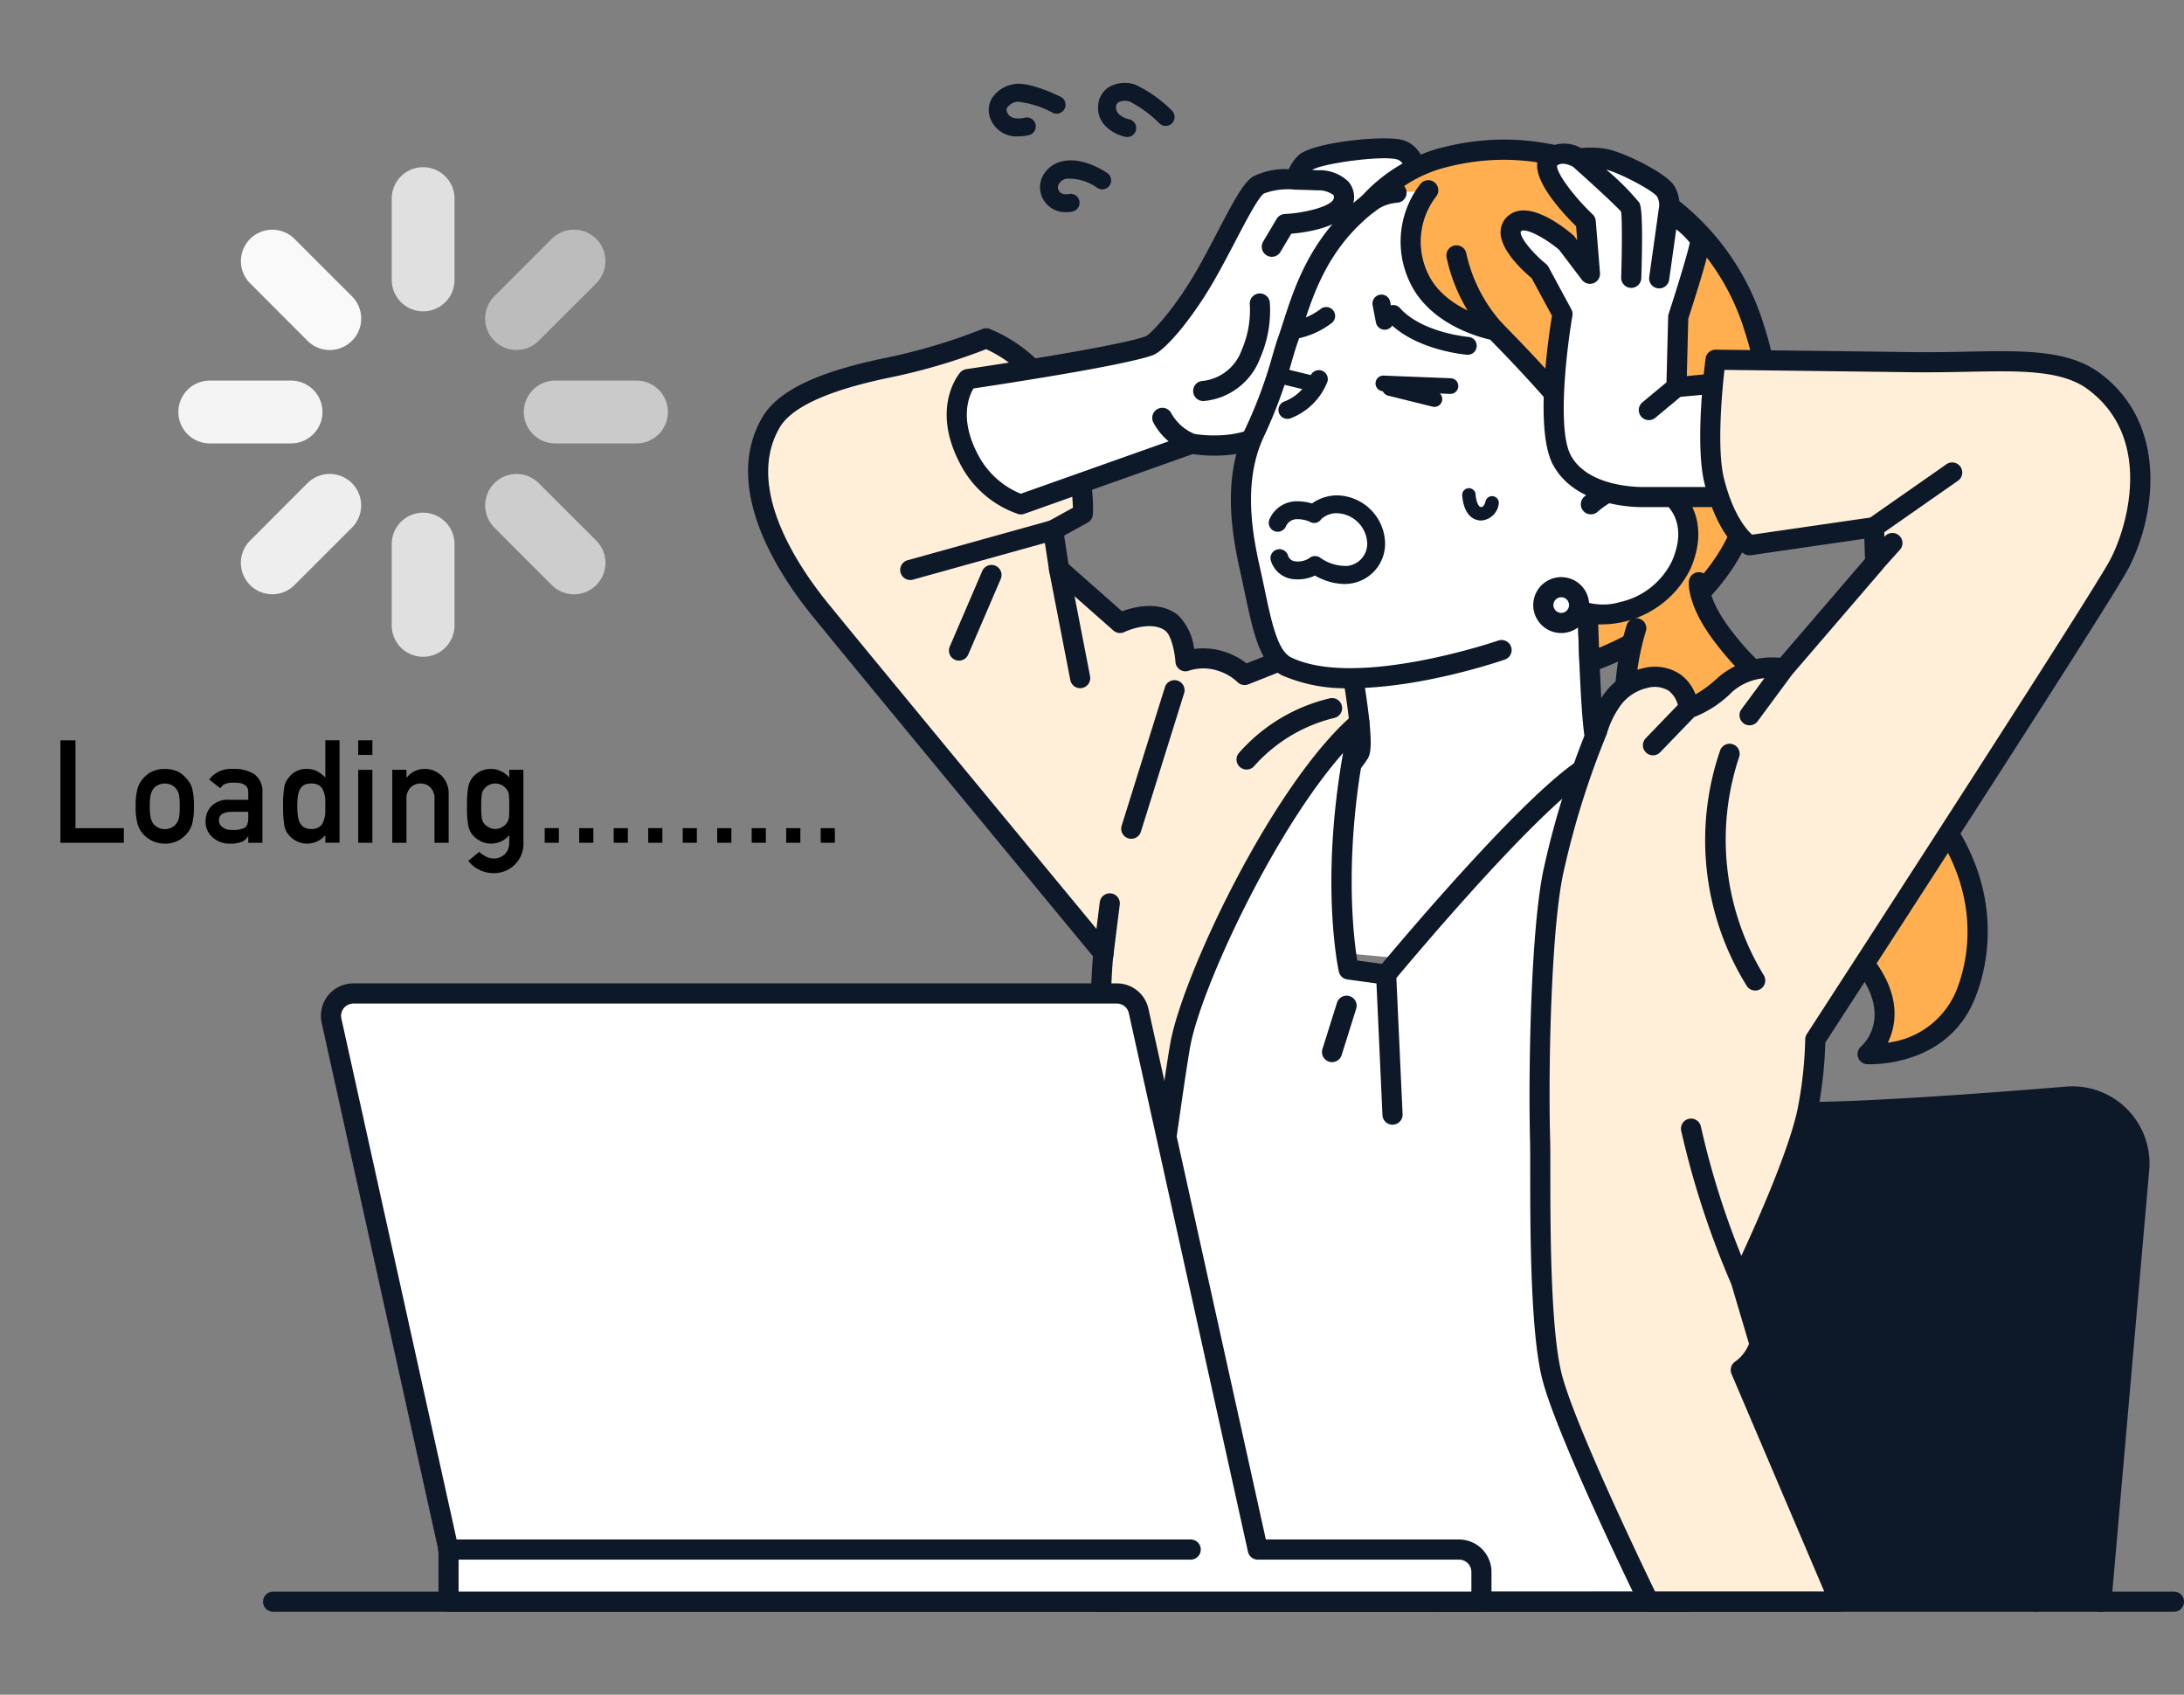 <svg xmlns="http://www.w3.org/2000/svg" xmlns:xlink="http://www.w3.org/1999/xlink" width="232" height="180" viewBox="0 0 232 180"><rect x="0" y="0" width="232" height="180" fill="#808080" stroke="none"/><defs><clipPath id="a"><rect width="225.58" height="162.379" fill="none"/></clipPath></defs><rect width="232" height="180" fill="none"/><g transform="translate(6.42 8.81)" clip-path="url(#a)"><path d="M30.963,22.332h0A3.336,3.336,0,0,1,27.627,19V10.362a3.336,3.336,0,1,1,6.672,0V19a3.336,3.336,0,0,1-3.336,3.336" transform="translate(7.565 1.924)" fill="#e0e0e0"/><path d="M30.963,51.138h0A3.336,3.336,0,0,1,27.627,47.8V39.168a3.336,3.336,0,0,1,6.672,0V47.8a3.336,3.336,0,0,1-3.336,3.336" transform="translate(7.565 9.812)" fill="#e0e0e0"/><path d="M26.847,24.038h0a3.336,3.336,0,0,1-4.718,0l-6.1-6.106a3.335,3.335,0,0,1,4.717-4.717l6.106,6.1a3.336,3.336,0,0,1,0,4.718" transform="translate(4.12 3.351)" fill="#f9f9f9"/><path d="M47.216,44.407h0a3.336,3.336,0,0,1-4.718,0l-6.1-6.106a3.335,3.335,0,0,1,4.717-4.717l6.106,6.1a3.336,3.336,0,0,1,0,4.718" transform="translate(9.698 8.929)" fill="#cdcdcd"/><path d="M25.141,28.154h0a3.336,3.336,0,0,1-3.336,3.336H13.171a3.336,3.336,0,1,1,0-6.672h8.634a3.336,3.336,0,0,1,3.336,3.336" transform="translate(2.693 6.796)" fill="#f4f4f4"/><path d="M53.947,28.154h0a3.336,3.336,0,0,1-3.336,3.336H41.977a3.336,3.336,0,1,1,0-6.672h8.634a3.336,3.336,0,0,1,3.336,3.336" transform="translate(10.582 6.796)" fill="#cacaca"/><path d="M26.847,33.583h0a3.336,3.336,0,0,1,0,4.718l-6.106,6.1a3.335,3.335,0,0,1-4.717-4.716l6.1-6.107a3.338,3.338,0,0,1,4.718,0" transform="translate(4.12 8.929)" fill="#eee"/><path d="M47.216,13.214h0a3.336,3.336,0,0,1,0,4.718l-6.106,6.1a3.335,3.335,0,0,1-4.717-4.717l6.1-6.106a3.336,3.336,0,0,1,4.718,0" transform="translate(9.698 3.351)" fill="#bcbcbc"/><path d="M0,54.811H1.595v9.331H6.734v1.552H0Z" transform="translate(0 15.009)"/><path d="M6.275,61.159a7.014,7.014,0,0,1,.195-1.885,2.748,2.748,0,0,1,.622-1.083,2.8,2.8,0,0,1,.867-.69,3.133,3.133,0,0,1,1.41-.3,3.185,3.185,0,0,1,1.439.306,2.716,2.716,0,0,1,.838.693,2.49,2.49,0,0,1,.634,1.083,7.551,7.551,0,0,1,.18,1.881,7.266,7.266,0,0,1-.181,1.865,2.69,2.69,0,0,1-.636,1.113,2.441,2.441,0,0,1-.354.336,1.616,1.616,0,0,1-.484.32,2.918,2.918,0,0,1-1.438.336,3.086,3.086,0,0,1-2.276-.992,3.01,3.01,0,0,1-.622-1.113,6.783,6.783,0,0,1-.195-1.865m4.68.014a7.115,7.115,0,0,0-.074-1.211,1.443,1.443,0,0,0-.3-.645,1.113,1.113,0,0,0-.493-.413,1.589,1.589,0,0,0-.724-.158,1.623,1.623,0,0,0-.711.158,1.333,1.333,0,0,0-.506.413,1.841,1.841,0,0,0-.284.645,5.969,5.969,0,0,0-.087,1.2,5.817,5.817,0,0,0,.087,1.183,1.992,1.992,0,0,0,.284.674,1.8,1.8,0,0,0,.506.4,1.56,1.56,0,0,0,.711.166,1.527,1.527,0,0,0,.724-.166,1.416,1.416,0,0,0,.493-.4,1.561,1.561,0,0,0,.3-.674,6.742,6.742,0,0,0,.074-1.169" transform="translate(1.718 15.663)"/><path d="M16.636,64.353h-.029a1.267,1.267,0,0,1-.65.582,2.979,2.979,0,0,1-1.2.195,2.669,2.669,0,0,1-1.935-.688,2.17,2.17,0,0,1-.716-1.678,2.226,2.226,0,0,1,.622-1.619,2.43,2.43,0,0,1,1.82-.671h2.089v-.818q.015-1.028-1.54-1a2.666,2.666,0,0,0-.889.122,1.1,1.1,0,0,0-.535.479l-1.186-.932A2.885,2.885,0,0,1,15.021,57.2a3.926,3.926,0,0,1,2.261.552,2.287,2.287,0,0,1,.86,2V65.04H16.636Zm0-2.6H14.825c-.878.022-1.313.332-1.3.934a.84.84,0,0,0,.34.673,1.54,1.54,0,0,0,1.079.308,2.543,2.543,0,0,0,1.34-.234c.236-.163.355-.536.355-1.118Z" transform="translate(3.315 15.663)"/><path d="M23.054,64.885a2.53,2.53,0,0,1-1.944.9,2.412,2.412,0,0,1-1.162-.292,2.518,2.518,0,0,1-.846-.717,1.991,1.991,0,0,1-.413-.994,11.081,11.081,0,0,1-.121-1.971,11.16,11.16,0,0,1,.121-1.988,1.964,1.964,0,0,1,.413-.963,2.3,2.3,0,0,1,2.008-1.01,2.371,2.371,0,0,1,1.07.246,4.307,4.307,0,0,1,.874.667V54.81H24.56V65.692H23.054ZM21.571,59.4a1.494,1.494,0,0,0-.818.187,1.172,1.172,0,0,0-.455.554,3.019,3.019,0,0,0-.182.766c-.028.293-.043.595-.043.906a8.575,8.575,0,0,0,.043.86,3.012,3.012,0,0,0,.182.794,1.267,1.267,0,0,0,.455.555,1.364,1.364,0,0,0,.818.21,1.424,1.424,0,0,0,.846-.225,1.091,1.091,0,0,0,.427-.569,2.973,2.973,0,0,0,.195-.786c.01-.284.015-.564.015-.838q0-.451-.015-.861a2.951,2.951,0,0,0-.195-.764,1.1,1.1,0,0,0-.427-.569,1.461,1.461,0,0,0-.846-.218" transform="translate(5.085 15.009)"/><path d="M24.832,54.811h1.506v1.552H24.832Zm0,3.135h1.506v7.748H24.832Z" transform="translate(6.8 15.01)"/><path d="M27.674,57.293h1.507v.822h.028a2.385,2.385,0,0,1,1.949-.918,2.526,2.526,0,0,1,1.706.679,2.665,2.665,0,0,1,.8,2.015v5.15H32.159V60.421a1.7,1.7,0,0,0-.42-1.241,1.4,1.4,0,0,0-1.062-.433,1.428,1.428,0,0,0-1.07.433,1.682,1.682,0,0,0-.427,1.241V65.04H27.674Z" transform="translate(7.578 15.663)"/><path d="M38.394,64.23a2.518,2.518,0,0,1-1.938.9,2.322,2.322,0,0,1-1.213-.32,2.694,2.694,0,0,1-.773-.631,2.377,2.377,0,0,1-.425-.931,10.151,10.151,0,0,1-.138-2.078,10.464,10.464,0,0,1,.138-2.112,2.309,2.309,0,0,1,.425-.92,2.458,2.458,0,0,1,.773-.653,2.565,2.565,0,0,1,3.15.629v-.823h1.5v7.562a3.125,3.125,0,0,1-3.255,3.41,3.383,3.383,0,0,1-2.6-1.3l1.169-.96a2.875,2.875,0,0,0,.665.473,1.742,1.742,0,0,0,2.037-.21,1.706,1.706,0,0,0,.478-1.246Zm-2.981-3.057a8.611,8.611,0,0,0,.059,1.229,1.182,1.182,0,0,0,.238.585,1.41,1.41,0,0,0,.464.382,1.406,1.406,0,0,0,1.475,0,1.443,1.443,0,0,0,.447-.382,1.3,1.3,0,0,0,.255-.585,11.685,11.685,0,0,0,.043-1.229,12.321,12.321,0,0,0-.043-1.257,1.187,1.187,0,0,0-.255-.571,1.8,1.8,0,0,0-.447-.41,1.537,1.537,0,0,0-1.475,0,1.731,1.731,0,0,0-.464.41,1.086,1.086,0,0,0-.238.571,9.078,9.078,0,0,0-.059,1.257" transform="translate(9.285 15.663)"/><rect width="1.506" height="1.552" transform="translate(51.442 79.151)"/><rect width="1.506" height="1.552" transform="translate(55.106 79.151)"/><rect width="1.506" height="1.552" transform="translate(58.771 79.151)"/><rect width="1.506" height="1.552" transform="translate(62.436 79.151)"/><rect width="1.506" height="1.552" transform="translate(66.101 79.151)"/><rect width="1.506" height="1.552" transform="translate(69.766 79.151)"/><rect width="1.506" height="1.552" transform="translate(73.431 79.151)"/><rect width="1.506" height="1.552" transform="translate(77.094 79.151)"/><rect width="1.506" height="1.552" transform="translate(80.759 79.151)"/><path d="M126.688,84.493c7.651.7,19.666,1.687,26.784,1.687,6.977,0,19.753-.946,28.223-1.645a7.125,7.125,0,0,1,7.684,7.723l-4.018,45.923H114.808l4.131-47.212a7.125,7.125,0,0,1,7.749-6.476" transform="translate(31.439 23.129)" fill="#0d1828"/><path d="M115.039,139.48a1.069,1.069,0,0,0,1.064-.976l4.131-47.212a6.056,6.056,0,0,1,6.586-5.5c8.416.771,19.911,1.692,26.882,1.692,6.867,0,19.187-.9,28.311-1.65a6.057,6.057,0,0,1,6.531,6.565l-4.018,45.923a1.069,1.069,0,1,0,2.13.186l4.018-45.923a8.194,8.194,0,0,0-8.835-8.882c-9.086.749-21.342,1.642-28.137,1.642-7.252,0-19.832-1.053-26.686-1.683a8.2,8.2,0,0,0-8.912,7.448l-4.131,47.212a1.07,1.07,0,0,0,.972,1.158c.032,0,.064,0,.094,0" transform="translate(31.209 22.899)" fill="#0d1828"/><path d="M164.994,134.373a1.069,1.069,0,0,0,1.064-.976l2.622-29.963a1.069,1.069,0,0,0-2.13-.186l-2.622,29.963a1.07,1.07,0,0,0,.972,1.158c.032,0,.062,0,.094,0" transform="translate(44.889 28.006)" fill="#0d1828"/><path d="M59.549,30.231c1.827-3.132,7.505-4.816,12.51-5.839a61.644,61.644,0,0,0,10.347-3.1,14.772,14.772,0,0,1,8.128,8.321c2.513,6.393,2.138,10.317,2.138,10.317l-3.157,1.739.632,4.137,6.476,5.718s3.378-1.655,5.49,0c1.264.991,1.461,4.065,1.461,4.065a6,6,0,0,1,3.8,0,6.362,6.362,0,0,1,2.48,1.46l12.459-4.927,3.257,14.619-8.165,2.622-1.332,2.577s-10.628,13.586-12.913,28.025c-1.234,7.792-6.652,55.513-6.652,55.513H94.231s-.268-62.321.634-68.8l.009-.07c-6.448-7.8-28.651-34.657-30.486-36.983-3.308-4.188-8.781-12.638-4.839-19.4" transform="translate(15.931 5.831)" fill="#ffefd9"/><path d="M93.392,155.713c-.011-2.5-.25-60.319.595-68.547-7.015-8.485-28.4-34.354-30.209-36.648-3.638-4.606-9.116-13.408-4.923-20.6C60.5,27.1,64.7,25.08,72.074,23.575a61.294,61.294,0,0,0,10.147-3.036,1.065,1.065,0,0,1,.76-.025,15.752,15.752,0,0,1,8.778,8.94c2.578,6.558,2.223,10.64,2.206,10.811a1.073,1.073,0,0,1-.548.833l-2.5,1.38.461,3.016,5.685,5.02c1.25-.457,3.954-1.157,5.941.4a6.022,6.022,0,0,1,1.716,3.6,7.5,7.5,0,0,1,3.205.285,7.679,7.679,0,0,1,2.371,1.248l11.857-4.689a1.069,1.069,0,0,1,1.437.762l3.256,14.619a1.068,1.068,0,0,1-.716,1.25l-7.746,2.488-1.129,2.185a1.021,1.021,0,0,1-.108.168c-.1.134-10.485,13.543-12.7,27.532-1.215,7.681-6.592,54.99-6.647,55.467a1.068,1.068,0,0,1-1.061.949H94.46a1.069,1.069,0,0,1-1.069-1.065m8.942-55.685C104.57,85.9,114.428,72.852,115.4,71.593l1.287-2.49a1.066,1.066,0,0,1,.623-.526l7.238-2.325-2.773-12.444-11.294,4.466a1.067,1.067,0,0,1-1.164-.253,5.331,5.331,0,0,0-2.029-1.18,4.952,4.952,0,0,0-3.071-.032,1.068,1.068,0,0,1-1.475-.92c-.068-1.047-.45-2.816-1.055-3.292-1.288-1.01-3.586-.256-4.36.118a1.068,1.068,0,0,1-1.178-.159L89.671,46.84a1.072,1.072,0,0,1-.35-.641l-.632-4.137a1.07,1.07,0,0,1,.541-1.1l2.622-1.445a26.628,26.628,0,0,0-2.081-9.285,13.972,13.972,0,0,0-7.136-7.558A63.4,63.4,0,0,1,72.5,25.669C65.954,27.008,61.982,28.8,60.7,31c-3.554,6.093,1.453,14.015,4.754,18.194C67.279,51.5,89.24,78.071,95.928,86.158a1.07,1.07,0,0,1,.234.831l-.01.068c-.817,5.867-.657,59.327-.627,67.582h.259c.769-6.763,5.424-47.5,6.55-54.611" transform="translate(15.703 5.602)" fill="#0d1828"/><path d="M95.183,26.428c-3.444,1.219-19.268,3.537-19.268,3.537s-2.706,3.115.124,8.48a9.816,9.816,0,0,0,5.522,4.823l18.162-6.442s7.434,1.459,10.147-3.59a32.166,32.166,0,0,0,3.341-8.5l3.192-8.053,7.351-7.415s.017-3.139-1.949-3.672-9.085.434-10.028,1.373a2.934,2.934,0,0,0-.966,1.806s-2.783-.224-4.011.568-3.19,5.306-5.565,9.48-5.157,7.285-6.053,7.6" transform="translate(20.469 1.491)" fill="#fff"/><path d="M75.324,39.169a10.856,10.856,0,0,0,6.186,5.355,1.056,1.056,0,0,0,.282.038,1.079,1.079,0,0,0,.358-.061l17.9-6.349c1.526.234,8.239.941,10.995-4.185a34.058,34.058,0,0,0,3.429-8.7l3.076-7.759,7.2-7.258a1.07,1.07,0,0,0,.31-.748c.008-1.47-.56-4.117-2.737-4.709-1.991-.541-9.666.256-11.062,1.647A4.648,4.648,0,0,0,110.245,7.9a7.537,7.537,0,0,0-3.791.772c-1.015.655-1.981,2.443-3.743,5.811-.69,1.321-1.4,2.687-2.173,4.039C98.1,22.8,95.6,25.378,95.044,25.65c-3.336,1.173-18.9,3.46-19.053,3.483a1.072,1.072,0,0,0-.652.357c-.13.15-3.15,3.736-.015,9.68m1.432-7.988c2.673-.4,15.8-2.383,19.016-3.52,1.4-.5,4.371-4.121,6.625-8.081.789-1.386,1.544-2.83,2.21-4.106,1.078-2.061,2.418-4.625,3.006-5a7.223,7.223,0,0,1,3.346-.4c.015,0,.029,0,.043,0s.02,0,.031,0,1.076.011,2.2.069a2.735,2.735,0,0,1,1.735.475c.029.034.09.106.066.335-.085.817-2.873,1.585-5.213,1.7a1.07,1.07,0,0,0-.867.524l-1.424,2.4a1.069,1.069,0,1,0,1.838,1.092l1.139-1.92c1.85-.158,6.367-.824,6.655-3.573a2.515,2.515,0,0,0-.569-1.948,4.369,4.369,0,0,0-3.25-1.22l-.606-.028.006-.006c.943-.667,7.348-1.569,9.01-1.117.78.213,1.062,1.456,1.138,2.225l-7.018,7.079a1.064,1.064,0,0,0-.234.358l-3.194,8.053a1.13,1.13,0,0,0-.059.2,31.606,31.606,0,0,1-3.229,8.183c-2.169,4.036-8.178,3.183-8.925,3.06a5.03,5.03,0,0,1-2.469-2.2,1.069,1.069,0,1,0-1.9.99A6.7,6.7,0,0,0,97.48,36.8l-15.7,5.567a8.9,8.9,0,0,1-4.568-4.19c-1.983-3.764-.946-6.182-.459-6.992" transform="translate(20.238 1.265)" fill="#0d1828"/><path d="M95.536,28.98h.015a7.055,7.055,0,0,0,6.034-4.6A12.58,12.58,0,0,0,102.6,18.5a1.069,1.069,0,0,0-2.125.242,10.566,10.566,0,0,1-.852,4.786,4.976,4.976,0,0,1-4.112,3.312,1.069,1.069,0,0,0,.025,2.138" transform="translate(25.87 4.807)" fill="#0d1828"/><path d="M109.5,50.114l14.4-5.453L134.683,38.4s.241,14.949.811,19.733c.857,7.187,6.874,12.53,6.874,12.53L132.035,84.041l-27.394-2.534-4.623-7.532s9.893-12.08,10.558-13.3S109.5,50.114,109.5,50.114" transform="translate(27.389 10.517)" fill="#fff"/><path d="M132.265,85.339a1.069,1.069,0,0,0,.847-.415L143.444,71.55a1.068,1.068,0,0,0-.136-1.452c-.056-.051-5.725-5.174-6.521-11.857-.558-4.676-.8-19.476-.8-19.625a1.07,1.07,0,0,0-1.606-.907l-10.712,6.214L109.35,49.344a1.07,1.07,0,0,0-.673,1.2c.758,4.057,1.413,8.956,1.168,9.886-.6,1.008-6.681,8.53-10.425,13.1a1.068,1.068,0,0,0-.083,1.237L103.96,82.3a1.069,1.069,0,0,0,1.823-1.118l-4.227-6.885c2.39-2.922,9.561-11.726,10.188-12.881.283-.52.526-1.487-.169-6.4-.222-1.559-.478-3.071-.638-3.985L124.5,45.891a1.055,1.055,0,0,0,.158-.075l9.216-5.346c.084,4.153.327,14.191.785,18.025.722,6.053,4.815,10.784,6.5,12.505L131.42,83.617a1.069,1.069,0,0,0,.845,1.722" transform="translate(27.159 10.287)" fill="#0d1828"/><path d="M103.446,25.33c1.619-4.546,3.2-13.319,14.508-17.751,5.353-2.1,14.718,1.889,19.322,4.837,11.956,7.66,10.06,17.978,7.088,24.5-2,4.393-3.927,8.522-3.927,8.522l-3.016,6.471-11.3,6.414s-15.349,5.311-22.79,1.749c-2.3-1.1-2.8-5.395-3.935-10.406-1.025-4.541-1.662-9.8.511-14.461a67.616,67.616,0,0,0,3.544-9.875" transform="translate(26.959 1.915)" fill="#fff"/><path d="M110.32,62.6c7.489,0,15.9-2.871,16.377-3.036a1.069,1.069,0,1,0-.7-2.02c-.149.052-15.021,5.126-21.979,1.795-1.451-.694-2.094-3.751-2.839-7.291-.162-.769-.329-1.566-.515-2.385-.91-4.028-1.681-9.233.437-13.774a50.166,50.166,0,0,0,2.969-7.992c.215-.74.4-1.378.614-1.977.185-.521.368-1.092.563-1.7,1.5-4.644,3.754-11.665,13.327-15.416,4.686-1.837,13.554,1.667,18.355,4.743,11.031,7.066,9.728,16.492,6.691,23.155-1.977,4.339-3.9,8.472-3.923,8.513l-3.016,6.471a1.069,1.069,0,1,0,1.938.9l3.018-6.471c.019-.042,1.949-4.183,3.931-8.531,2.772-6.085,5.486-17.533-7.485-25.842-5.016-3.214-14.557-7.178-20.288-4.931-10.516,4.121-13.061,12.028-14.582,16.751-.189.589-.368,1.144-.543,1.636-.233.657-.437,1.355-.652,2.094a48.026,48.026,0,0,1-2.853,7.686c-2.392,5.13-1.568,10.791-.585,15.149.182.805.348,1.592.508,2.355.9,4.262,1.605,7.629,4.008,8.779A17.011,17.011,0,0,0,110.32,62.6" transform="translate(26.728 1.686)" fill="#0d1828"/><path d="M119.247,23.8a.951.951,0,0,0,.075-1.9c-.048,0-4.912-.433-7.261-3.064a.95.95,0,1,0-1.418,1.266c2.86,3.2,8.3,3.674,8.526,3.693l.078,0" transform="translate(30.233 5.071)" fill="#0d1828"/><path d="M115.772,27.619a.831.831,0,0,0,.2-1.638L111.25,24.81a.831.831,0,0,0-.4,1.614l4.721,1.171a.844.844,0,0,0,.2.024" transform="translate(30.182 6.787)" fill="#0d1828"/><path d="M102.873,22.126a.9.9,0,0,0,.117-.008,8.881,8.881,0,0,0,4.176-1.762.95.95,0,1,0-1.237-1.443,7,7,0,0,1-3.174,1.32.95.95,0,0,0,.118,1.893" transform="translate(27.911 5.117)" fill="#0d1828"/><path d="M102.525,29.12a.953.953,0,0,0,.338-.062,6.8,6.8,0,0,0,3.9-3.855.95.95,0,0,0-1.8-.615,4.876,4.876,0,0,1-2.78,2.694.95.95,0,0,0,.338,1.838" transform="translate(27.815 6.558)" fill="#0d1828"/><path d="M116.671,6.5c6.934-1.88,13.145-.874,20.162,2.471a25.584,25.584,0,0,1,13.223,15.561c3.047,9.368.98,15.978-1.271,21.222-4.135,10.465-16.24,14.226-16.24,14.226l-.166-4.68,1.66-12.029s-.485-3.363-1.15-6.125c-.623-2.59-10.372-12.393-10.372-12.393s-6.114-1.066-8.172-5.749a8.957,8.957,0,0,1,1.085-9.15l-3.378.276a5.149,5.149,0,0,0-2.934,1.112A16.529,16.529,0,0,1,116.671,6.5" transform="translate(29.881 1.524)" fill="#ffaf50"/><path d="M132.775,61.282a1.048,1.048,0,0,0,.317-.048c.513-.159,12.633-4.033,16.912-14.839,2.494-5.815,4.377-12.5,1.3-21.96a26.719,26.719,0,0,0-13.779-16.2c-7.587-3.618-14.034-4.4-20.9-2.539a17.518,17.518,0,0,0-8.093,5.089,1.093,1.093,0,0,0,.1,1.521,1.044,1.044,0,0,0,1.473-.079,4.624,4.624,0,0,1,2.315-.806,1.068,1.068,0,0,0,.921-1.2,1.053,1.053,0,0,0-.251-.56,14.046,14.046,0,0,1,4.09-1.9c6.339-1.718,12.33-.977,19.422,2.405A24.6,24.6,0,0,1,149.27,25.1c2.861,8.795,1.1,15.035-1.237,20.469l-.013.029c-3.1,7.843-11.057,11.795-14.229,13.1l-.11-3.1,1.646-11.937a1.016,1.016,0,0,0,0-.3c-.019-.14-.5-3.444-1.168-6.223-.66-2.743-8.991-11.224-10.653-12.9a1.074,1.074,0,0,0-.575-.3c-.054-.01-5.579-1.038-7.377-5.126a7.838,7.838,0,0,1,.921-8.028,1.069,1.069,0,0,0-1.624-1.39A9.969,9.969,0,0,0,113.6,19.668c1.99,4.529,7.206,5.985,8.618,6.3,3.95,3.992,9.491,10.107,9.865,11.662.568,2.358,1.009,5.206,1.11,5.88L131.55,55.387a1.106,1.106,0,0,0-.009.183l.164,4.68a1.069,1.069,0,0,0,1.069,1.032" transform="translate(29.649 1.294)" fill="#0d1828"/><path d="M132.894,33.351c2.641-.483,7.615,2.6,5.021,8.684-2.03,4.762-8.972,6.95-12.764,3.827l3.14-10.221a10.074,10.074,0,0,1,4.6-2.289" transform="translate(34.272 9.119)" fill="#fff"/><path d="M129.73,48.618a10.538,10.538,0,0,0,9.4-5.935c1.7-3.982.358-6.574-.594-7.764a6.2,6.2,0,0,0-5.6-2.39,11.128,11.128,0,0,0-5.144,2.563,1.069,1.069,0,0,0,1.465,1.557,9.1,9.1,0,0,1,4.064-2.016,4.161,4.161,0,0,1,3.549,1.622c.8,1,1.5,2.778.3,5.591a8.063,8.063,0,0,1-5.53,4.4,6.317,6.317,0,0,1-5.571-.978,1.069,1.069,0,1,0-1.359,1.651,7.822,7.822,0,0,0,5.027,1.7" transform="translate(34.042 8.889)" fill="#0d1828"/><path d="M117.612,26.344a.831.831,0,0,0,.032-1.662l-7.113-.28a.831.831,0,0,0-.065,1.661l7.113.28h.033" transform="translate(30.032 6.682)" fill="#0d1828"/><path d="M105.261,26.238a.832.832,0,0,0,.2-1.639l-3.326-.81a.832.832,0,0,0-.394,1.617l3.326.809a.813.813,0,0,0,.2.024" transform="translate(27.686 6.508)" fill="#0d1828"/><path d="M120.747,23.643a1.069,1.069,0,0,0,.73-1.851,16.27,16.27,0,0,1-3.795-7.443,1.069,1.069,0,0,0-2.075.516,18.011,18.011,0,0,0,4.411,8.49,1.063,1.063,0,0,0,.729.288" transform="translate(31.649 3.707)" fill="#0d1828"/><path d="M118.941,37.223a2.027,2.027,0,0,0,1.827-1.729.713.713,0,0,0-1.4-.29c0,.023-.153.656-.518.585-.294-.057-.51-.818-.53-1.316a.713.713,0,0,0-1.425.056c.011.242.14,2.362,1.684,2.659a1.787,1.787,0,0,0,.359.036" transform="translate(32.012 9.253)" fill="#0d1828"/><path d="M108.789,43.8a4.677,4.677,0,0,0,.562-.033,4.278,4.278,0,0,0,3.737-4.774,5.207,5.207,0,0,0-4.886-4.6,4.589,4.589,0,0,0-2.846.853,5.69,5.69,0,0,0-1.6-.233h-.031a3.165,3.165,0,0,0-2.889,1.921.95.95,0,0,0,1.753.734,1.287,1.287,0,0,1,1.15-.754,3.337,3.337,0,0,1,1.38.27.883.883,0,0,0,1.22-.279,2.43,2.43,0,0,1,1.86-.611,3.33,3.33,0,0,1,3,2.9,2.368,2.368,0,0,1-2.074,2.685,4.691,4.691,0,0,1-2.879-.856.952.952,0,0,0-1.181.033,2.182,2.182,0,0,1-1.439.341.89.89,0,0,1-.811-.594.95.95,0,1,0-1.834.5,2.783,2.783,0,0,0,2.5,1.992,4.235,4.235,0,0,0,2.187-.392,6.544,6.544,0,0,0,3.126.9" transform="translate(27.594 9.418)" fill="#0d1828"/><path d="M127.462,43.946a1.9,1.9,0,1,1-1.9-1.9,1.9,1.9,0,0,1,1.9,1.9" transform="translate(33.864 11.513)" fill="#fff"/><path d="M125.79,47.144a2.969,2.969,0,0,1,0-5.939h0a2.969,2.969,0,0,1,0,5.939Zm-.586-3.558a.83.83,0,1,0,.589-.243h0a.826.826,0,0,0-.587.243" transform="translate(33.634 11.284)" fill="#0d1828"/><path d="M110.713,21.379a.88.88,0,0,0,.181-.018.949.949,0,0,0,.753-1.112l-.352-1.831a.95.95,0,0,0-1.866.359l.352,1.831a.952.952,0,0,0,.932.771" transform="translate(29.961 4.833)" fill="#0d1828"/><path d="M138.315,41.615s-.211,2.218,2.693,5.912c5.865,7.466,8.932,6.332,17.589,13.687,12.993,11.039,8.95,22.132,7.954,24.454-2.82,6.573-10.314,6.086-10.314,6.086s4.3-3.7-.39-9.654c-3.052-3.879-15.718-1.9-22.393-15.2a27.086,27.086,0,0,1-1.791-20.376Z" transform="translate(35.728 11.396)" fill="#ffaf50"/><path d="M130.9,46.37a1.069,1.069,0,0,1,2,.76,26.278,26.278,0,0,0,1.745,19.518c4.209,8.382,10.991,10.42,15.942,11.908,2.847.855,5.094,1.53,6.337,3.109,3.145,4,2.633,7.179,1.7,9.1a9.056,9.056,0,0,0,7.178-5.292c1.232-2.873,4.321-13.035-7.663-23.217a55.84,55.84,0,0,0-8.536-6,27.943,27.943,0,0,1-9.2-7.838c-2.809-3.576-2.94-5.956-2.922-6.553v-.018c0-.047.005-.083.006-.1h.005a1.066,1.066,0,0,1,2.126.116c0,.022-.005.041-.006.062h.006c0,.019-.068,1.949,2.466,5.174a25.864,25.864,0,0,0,8.615,7.322,57.6,57.6,0,0,1,8.828,6.211c13.1,11.13,9.621,22.477,8.243,25.69-2.727,6.356-9.465,6.739-11.035,6.739-.2,0-.321-.006-.331-.006a1.072,1.072,0,0,1-.634-1.873c.357-.316,3.372-3.236-.525-8.188-.825-1.048-2.885-1.667-5.271-2.385-5.325-1.6-12.617-3.79-17.239-13A27.943,27.943,0,0,1,130.9,46.37" transform="translate(35.495 11.169)" fill="#0d1828"/><path d="M114.164,53.325c-3.447,15.719-1.138,26.234-1.138,26.234l3.979.541s21.076-25.5,23.808-22.6,8.35,89.207,8.35,89.207H86.978s6.932-52.361,8.164-59.17,10.549-26.884,19.022-34.213" transform="translate(23.818 14.603)" fill="#fff"/><path d="M86.148,146.8a1.067,1.067,0,0,0,1.06,1.209h62.186a1.066,1.066,0,0,0,1.065-1.138c-.014-.217-1.424-21.836-3.149-43.532-3.522-44.255-4.851-45.662-5.488-46.34a1.839,1.839,0,0,0-1.45-.563c-.878.028-3.211.1-13.994,11.812-4.349,4.718-8.36,9.477-9.586,10.945l-2.623-.358c-.424-2.613-1.578-12.071,1.267-25.049a1.069,1.069,0,0,0-1.743-1.038c-8.483,7.336-18.064,27.591-19.374,34.831-1.224,6.756-7.89,57.082-8.173,59.221m27.107-67.009h0ZM88.428,145.869c1.046-7.888,6.886-51.78,8-57.911s8.852-22.83,16.235-31.159c-2.446,13.817-.538,22.813-.448,23.22a1.067,1.067,0,0,0,.9.829l3.981.541a1.068,1.068,0,0,0,.967-.377c.047-.059,4.832-5.835,10.054-11.5,8.858-9.595,11.551-10.793,12.191-10.931.557,1.374,2.009,8.8,4.926,45.583,1.476,18.613,2.712,37.017,3.022,41.7Z" transform="translate(23.588 14.373)" fill="#0d1828"/><path d="M106.271,83.154a1.067,1.067,0,0,0,1.019-.749l1.534-4.886a1.069,1.069,0,1,0-2.039-.639l-1.534,4.885a1.068,1.068,0,0,0,.7,1.34,1.047,1.047,0,0,0,.321.05" transform="translate(28.809 20.848)" fill="#0d1828"/><path d="M111.459,90.517h.05a1.069,1.069,0,0,0,1.019-1.117l-.68-14.875a1.069,1.069,0,1,0-2.135.1l.679,14.876a1.07,1.07,0,0,0,1.067,1.02" transform="translate(30.044 20.129)" fill="#0d1828"/><path d="M121.52,13.2c1.619-1.052,5.349,2.148,5.349,2.148l2.5,3.3-.45-5.532s-5.572-5.294-3.732-6.779c1.283-1.036,3.016.078,3.016.078a8.051,8.051,0,0,1,2.552,0c1.6.211,6,2.446,6.634,3.447a2.851,2.851,0,0,1,.334,2.1s3.326,2.376,3.326,3.274-2.315,8.016-2.315,8.016L138.55,30.7l12.141-1.163,1.062,12.833-16.561-.005s-6.581.265-8.815-3.958c-1.969-3.722.075-15.475.075-15.475l-2.429-4.5s-4.689-3.8-2.5-5.224" transform="translate(33.118 1.614)" fill="#fff"/><path d="M120.1,14.328a2.241,2.241,0,0,1,1.064-1.788c2.125-1.382,5.61,1.358,6.628,2.23a1.125,1.125,0,0,1,.155.166l.289.381-.12-1.483c-1.3-1.271-4.225-4.391-4.139-6.536a2.056,2.056,0,0,1,.768-1.564,3.6,3.6,0,0,1,3.89-.2,10.343,10.343,0,0,1,2.489.052c1.725.228,6.5,2.517,7.4,3.937a3.8,3.8,0,0,1,.568,2.172c3.257,2.422,3.257,3.425,3.257,3.767,0,.911-1.431,5.461-2.318,8.2l-.154,6.089L150.819,28.7a1.069,1.069,0,0,1,.2,2.129l-11.814,1.13-2.655,2.206a1.069,1.069,0,1,1-1.367-1.643l2.535-2.108.176-6.965a1.066,1.066,0,0,1,.052-.3c1.024-3.15,2.106-6.731,2.247-7.578a8.692,8.692,0,0,0-1.439-1.41l-.752,5.357a1.071,1.071,0,0,1-1.057.921,1,1,0,0,1-.15-.011,1.067,1.067,0,0,1-.91-1.206l1-7.126.005-.037,0-.017,0-.018c.006-.034.011-.069.02-.1a1.8,1.8,0,0,0-.2-1.248c-.455-.634-3.718-2.388-5.395-2.861a27.565,27.565,0,0,1,3.508,3.5c.135.253.451.847.219,8.035a1.069,1.069,0,0,1-1.067,1.034h-.036a1.069,1.069,0,0,1-1.033-1.1c.09-2.822.11-6.176-.008-6.993-.527-.61-2.923-2.828-5.106-4.773-.236-.13-1.118-.564-1.69-.132-.124.711,1.687,3.206,3.774,5.192a1.072,1.072,0,0,1,.329.688l.45,5.531a1.069,1.069,0,0,1-1.916.734l-2.433-3.2c-1.566-1.315-3.518-2.294-3.986-1.99-.092.06-.093.08-.094.107-.036.682,1.387,2.332,2.688,3.388a1.087,1.087,0,0,1,.268.322l2.429,4.5a1.067,1.067,0,0,1,.113.69c-.552,3.171-1.659,12.007-.185,14.792,1.888,3.569,7.77,3.394,7.828,3.391a.168.168,0,0,1,.043,0l16.56,0a1.069,1.069,0,0,1,0,2.138l-16.541,0c-.046,0-.139,0-.273,0-1.4,0-7.248-.264-9.508-4.532-1.943-3.671-.473-13.5-.094-15.791l-2.155-3.993c-.989-.825-3.411-3.06-3.308-5.021" transform="translate(32.888 1.384)" fill="#0d1828"/><path d="M71.1,42.811a1.065,1.065,0,0,0,.287-.039l15.165-4.22a1.069,1.069,0,1,0-.573-2.06l-15.165,4.22a1.069,1.069,0,0,0,.287,2.1" transform="translate(19.179 9.982)" fill="#0d1828"/><path d="M75.162,50.352a1.068,1.068,0,0,0,.982-.647l3.45-8.024a1.069,1.069,0,1,0-1.964-.845L74.18,48.86a1.069,1.069,0,0,0,.982,1.492" transform="translate(20.29 11.005)" fill="#0d1828"/><path d="M85.749,53.413a1.028,1.028,0,0,0,.205-.02,1.068,1.068,0,0,0,.846-1.252L84.554,40.565a1.069,1.069,0,1,0-2.1.406L84.7,52.547a1.07,1.07,0,0,0,1.048.866" transform="translate(22.575 10.871)" fill="#0d1828"/><path d="M89.529,66.645a1.07,1.07,0,0,0,1.02-.75l4.592-14.712a1.069,1.069,0,0,0-2.041-.637l-4.592,14.71a1.069,1.069,0,0,0,1.02,1.388" transform="translate(24.224 13.636)" fill="#0d1828"/><path d="M99.142,58.88a1.069,1.069,0,0,0,.836-.4,16.615,16.615,0,0,1,8.483-5.08,1.069,1.069,0,1,0-.475-2.085,18.512,18.512,0,0,0-9.677,5.83,1.069,1.069,0,0,0,.834,1.736" transform="translate(26.857 14.045)" fill="#0d1828"/><path d="M87.209,75.072a1.07,1.07,0,0,0,1.06-.936l.668-5.346a1.069,1.069,0,1,0-2.121-.265l-.669,5.346a1.069,1.069,0,0,0,.929,1.192.944.944,0,0,0,.134.009" transform="translate(23.588 18.508)" fill="#0d1828"/><path d="M124.872,77.169a90.2,90.2,0,0,1,4.593-14.661,10.705,10.705,0,0,1,1.394-3h0a5.944,5.944,0,0,1,3.7-2.606,3.629,3.629,0,0,1,4.646,3.186s1.372-.211,3.906-2.534,6.229-1.689,6.229-1.689L159,44.62l-.122-3.754-13.231,1.92s-2.346-1.318-3.731-6.793c-1.043-4.127.129-12.913.129-12.913s10.025.122,20.97.261c8.727.111,15.221-.955,19.232,2.033,7.218,5.376,5.025,15.075,2.632,19.519-1.957,3.637-24.2,38-32.235,50.389a44.165,44.165,0,0,1-.776,7.307c-1.111,5.916-7.137,18.306-7.137,18.306l1.9,6.406c.378,1.274-1.9,3.08-1.9,3.08l10.488,24.609H134.95s-8.731-17.836-10.279-23.89-1.172-21.564-1.267-25.128c-.208-7.742.106-22.878,1.469-28.8" transform="translate(33.777 6.32)" fill="#ffefd9"/><path d="M142.467,81.311a1.069,1.069,0,0,0,.873-1.684A27.693,27.693,0,0,1,140.762,56.5a1.068,1.068,0,1,0-2.03-.666,29.324,29.324,0,0,0,2.861,25.022,1.067,1.067,0,0,0,.874.452" transform="translate(37.564 15.089)" fill="#0d1828"/><path d="M122.563,106.232c.019.692.019,1.857.02,3.332,0,5.958.006,17.048,1.281,22.031,1.558,6.09,9.995,23.362,10.354,24.093a1.069,1.069,0,0,0,.959.6h20.268a1.068,1.068,0,0,0,.983-1.488l-10.183-23.895c.867-.823,2.059-2.264,1.639-3.68l-1.785-6.01c1.037-2.162,6.018-12.726,7.047-18.2a45.512,45.512,0,0,0,.785-7.177c9.149-14.109,30.18-46.615,32.116-50.21,2.888-5.365,4.489-15.354-2.935-20.883-3.368-2.508-8.123-2.414-14.143-2.293-1.815.036-3.693.074-5.714.048-10.945-.14-20.969-.261-20.969-.261a1.071,1.071,0,0,0-1.074.927c-.048.367-1.187,9.038-.106,13.317,1.455,5.754,3.962,7.3,4.243,7.462a1.062,1.062,0,0,0,.676.126l12.049-1.748.071,2.143-9.021,10.5a8.83,8.83,0,0,0-6.507,2.024,13.775,13.775,0,0,1-2.476,1.869,4.73,4.73,0,0,0-1.564-2.1,4.869,4.869,0,0,0-4-.683,6.921,6.921,0,0,0-4.358,3.036l-.013.018a11.7,11.7,0,0,0-1.518,3.248,91.374,91.374,0,0,0-4.625,14.779c-1.441,6.26-1.684,22.023-1.5,29.073m3.581-28.594a89.06,89.06,0,0,1,4.536-14.485.8.8,0,0,0,.041-.117,9.633,9.633,0,0,1,1.25-2.7h0l.006-.009A4.87,4.87,0,0,1,135,58.173a2.862,2.862,0,0,1,2.3.3,2.81,2.81,0,0,1,.966,1.5l-3.408,3.534a1.069,1.069,0,1,0,1.539,1.484l3.6-3.729a11.775,11.775,0,0,0,4.065-2.7,5.989,5.989,0,0,1,3.4-1.432l-2.453,3.321a1.07,1.07,0,0,0,1.721,1.271l3.67-4.969,9.634-11.21a1.127,1.127,0,0,0,.079-.113l1.72-1.917a1.069,1.069,0,1,0-1.591-1.427l-.037.041-.017-.49,7.832-5.475a1.068,1.068,0,1,0-1.224-1.752l-8.1,5.661-12.541,1.819c-.566-.5-2.013-2.1-2.981-5.934-.787-3.113-.22-9.232.041-11.57,2.757.034,11.077.136,20.008.25,2.056.025,3.951-.011,5.785-.048,1.227-.024,2.395-.048,3.5-.048,3.967,0,7.146.3,9.321,1.918,7.086,5.279,4.083,14.9,2.329,18.155-1.964,3.647-25.137,39.433-32.19,50.314a1.06,1.06,0,0,0-.173.562,43.288,43.288,0,0,1-.757,7.13c-.8,4.243-4.27,12.076-6.027,15.868a87.939,87.939,0,0,1-4.292-13.7,1.07,1.07,0,1,0-2.094.438,92.473,92.473,0,0,0,5.32,16.268l1.881,6.34a4.27,4.27,0,0,1-1.541,1.94,1.075,1.075,0,0,0-.318,1.256l9.854,23.12H135.846c-1.524-3.15-8.565-17.824-9.911-23.085-1.21-4.723-1.214-15.638-1.215-21.5,0-1.49,0-2.669-.02-3.388-.224-8.36.154-22.928,1.443-28.537" transform="translate(33.548 6.09)" fill="#0d1828"/><path d="M89.635,5.744a.951.951,0,0,0,.2-1.88c-.154-.034-1.546-.38-1.389-1.411a.534.534,0,0,1,.256-.4A1.565,1.565,0,0,1,89.936,2a12.726,12.726,0,0,1,3.155,2.336A.95.95,0,0,0,94.4,2.963,14.017,14.017,0,0,0,90.5.187a3.393,3.393,0,0,0-2.809.252,2.435,2.435,0,0,0-1.127,1.725c-.346,2.256,1.726,3.315,2.869,3.558a.9.9,0,0,0,.2.022" transform="translate(23.695 0)" fill="#0d1828"/><path d="M80.6,5.655A4.464,4.464,0,0,0,81.7,5.519a.95.95,0,1,0-.482-1.838c-.153.038-1.552.357-1.874-.637a.523.523,0,0,1,.047-.471,1.573,1.573,0,0,1,1.081-.6,10.1,10.1,0,0,1,3.778,1.2.95.95,0,0,0,.841-1.7c-.554-.274-3.4-1.624-4.928-1.372a3.4,3.4,0,0,0-2.395,1.489,2.436,2.436,0,0,0-.232,2.048A2.976,2.976,0,0,0,80.6,5.655" transform="translate(21.199 0.017)" fill="#0d1828"/><path d="M84.5,11.955a3.092,3.092,0,0,0,.643-.065.95.95,0,0,0-.409-1.856c-.074.014-.817.143-1.071-.406a.7.7,0,0,1,.009-.637,1.2,1.2,0,0,1,.841-.592,5.217,5.217,0,0,1,3.276.986A.95.95,0,0,0,88.877,7.83c-.257-.181-2.58-1.754-4.763-1.289a3.075,3.075,0,0,0-2.146,1.6,2.619,2.619,0,0,0-.032,2.287,2.7,2.7,0,0,0,2.56,1.526" transform="translate(22.37 1.768)" fill="#0d1828"/><path d="M17.964,127.932H219.884a1.069,1.069,0,1,0,0-2.138H17.964a1.069,1.069,0,0,0,0,2.138" transform="translate(4.627 34.448)" fill="#0d1828"/><path d="M24.938,75.918h81.1a2.376,2.376,0,0,1,2.32,1.862l12.654,57.2h21.38a2.376,2.376,0,0,1,2.376,2.376v3.16H35.046v-5.536L22.618,78.807a2.376,2.376,0,0,1,2.32-2.889" transform="translate(6.178 20.79)" fill="#fff"/><path d="M34.207,140.751v-5.419L21.8,79.267a3.443,3.443,0,0,1,3.363-4.188h81.1a3.422,3.422,0,0,1,3.363,2.7L122.1,134.146h20.523a3.448,3.448,0,0,1,3.444,3.444v3.16A1.069,1.069,0,0,1,145,141.819H35.276a1.069,1.069,0,0,1-1.069-1.069m109.724-3.16a1.308,1.308,0,0,0-1.307-1.307H121.242a1.068,1.068,0,0,1-1.043-.838l-12.654-57.2a1.3,1.3,0,0,0-1.275-1.024h-81.1A1.308,1.308,0,0,0,23.891,78.8l12.428,56.179a1.075,1.075,0,0,1,.025.231v4.467H143.93Z" transform="translate(5.949 20.56)" fill="#0d1828"/><path d="M32.592,123.585H111.4a1.069,1.069,0,1,0,0-2.137H32.592a1.069,1.069,0,1,0,0,2.137" transform="translate(8.632 33.258)" fill="#0d1828"/></g></svg>